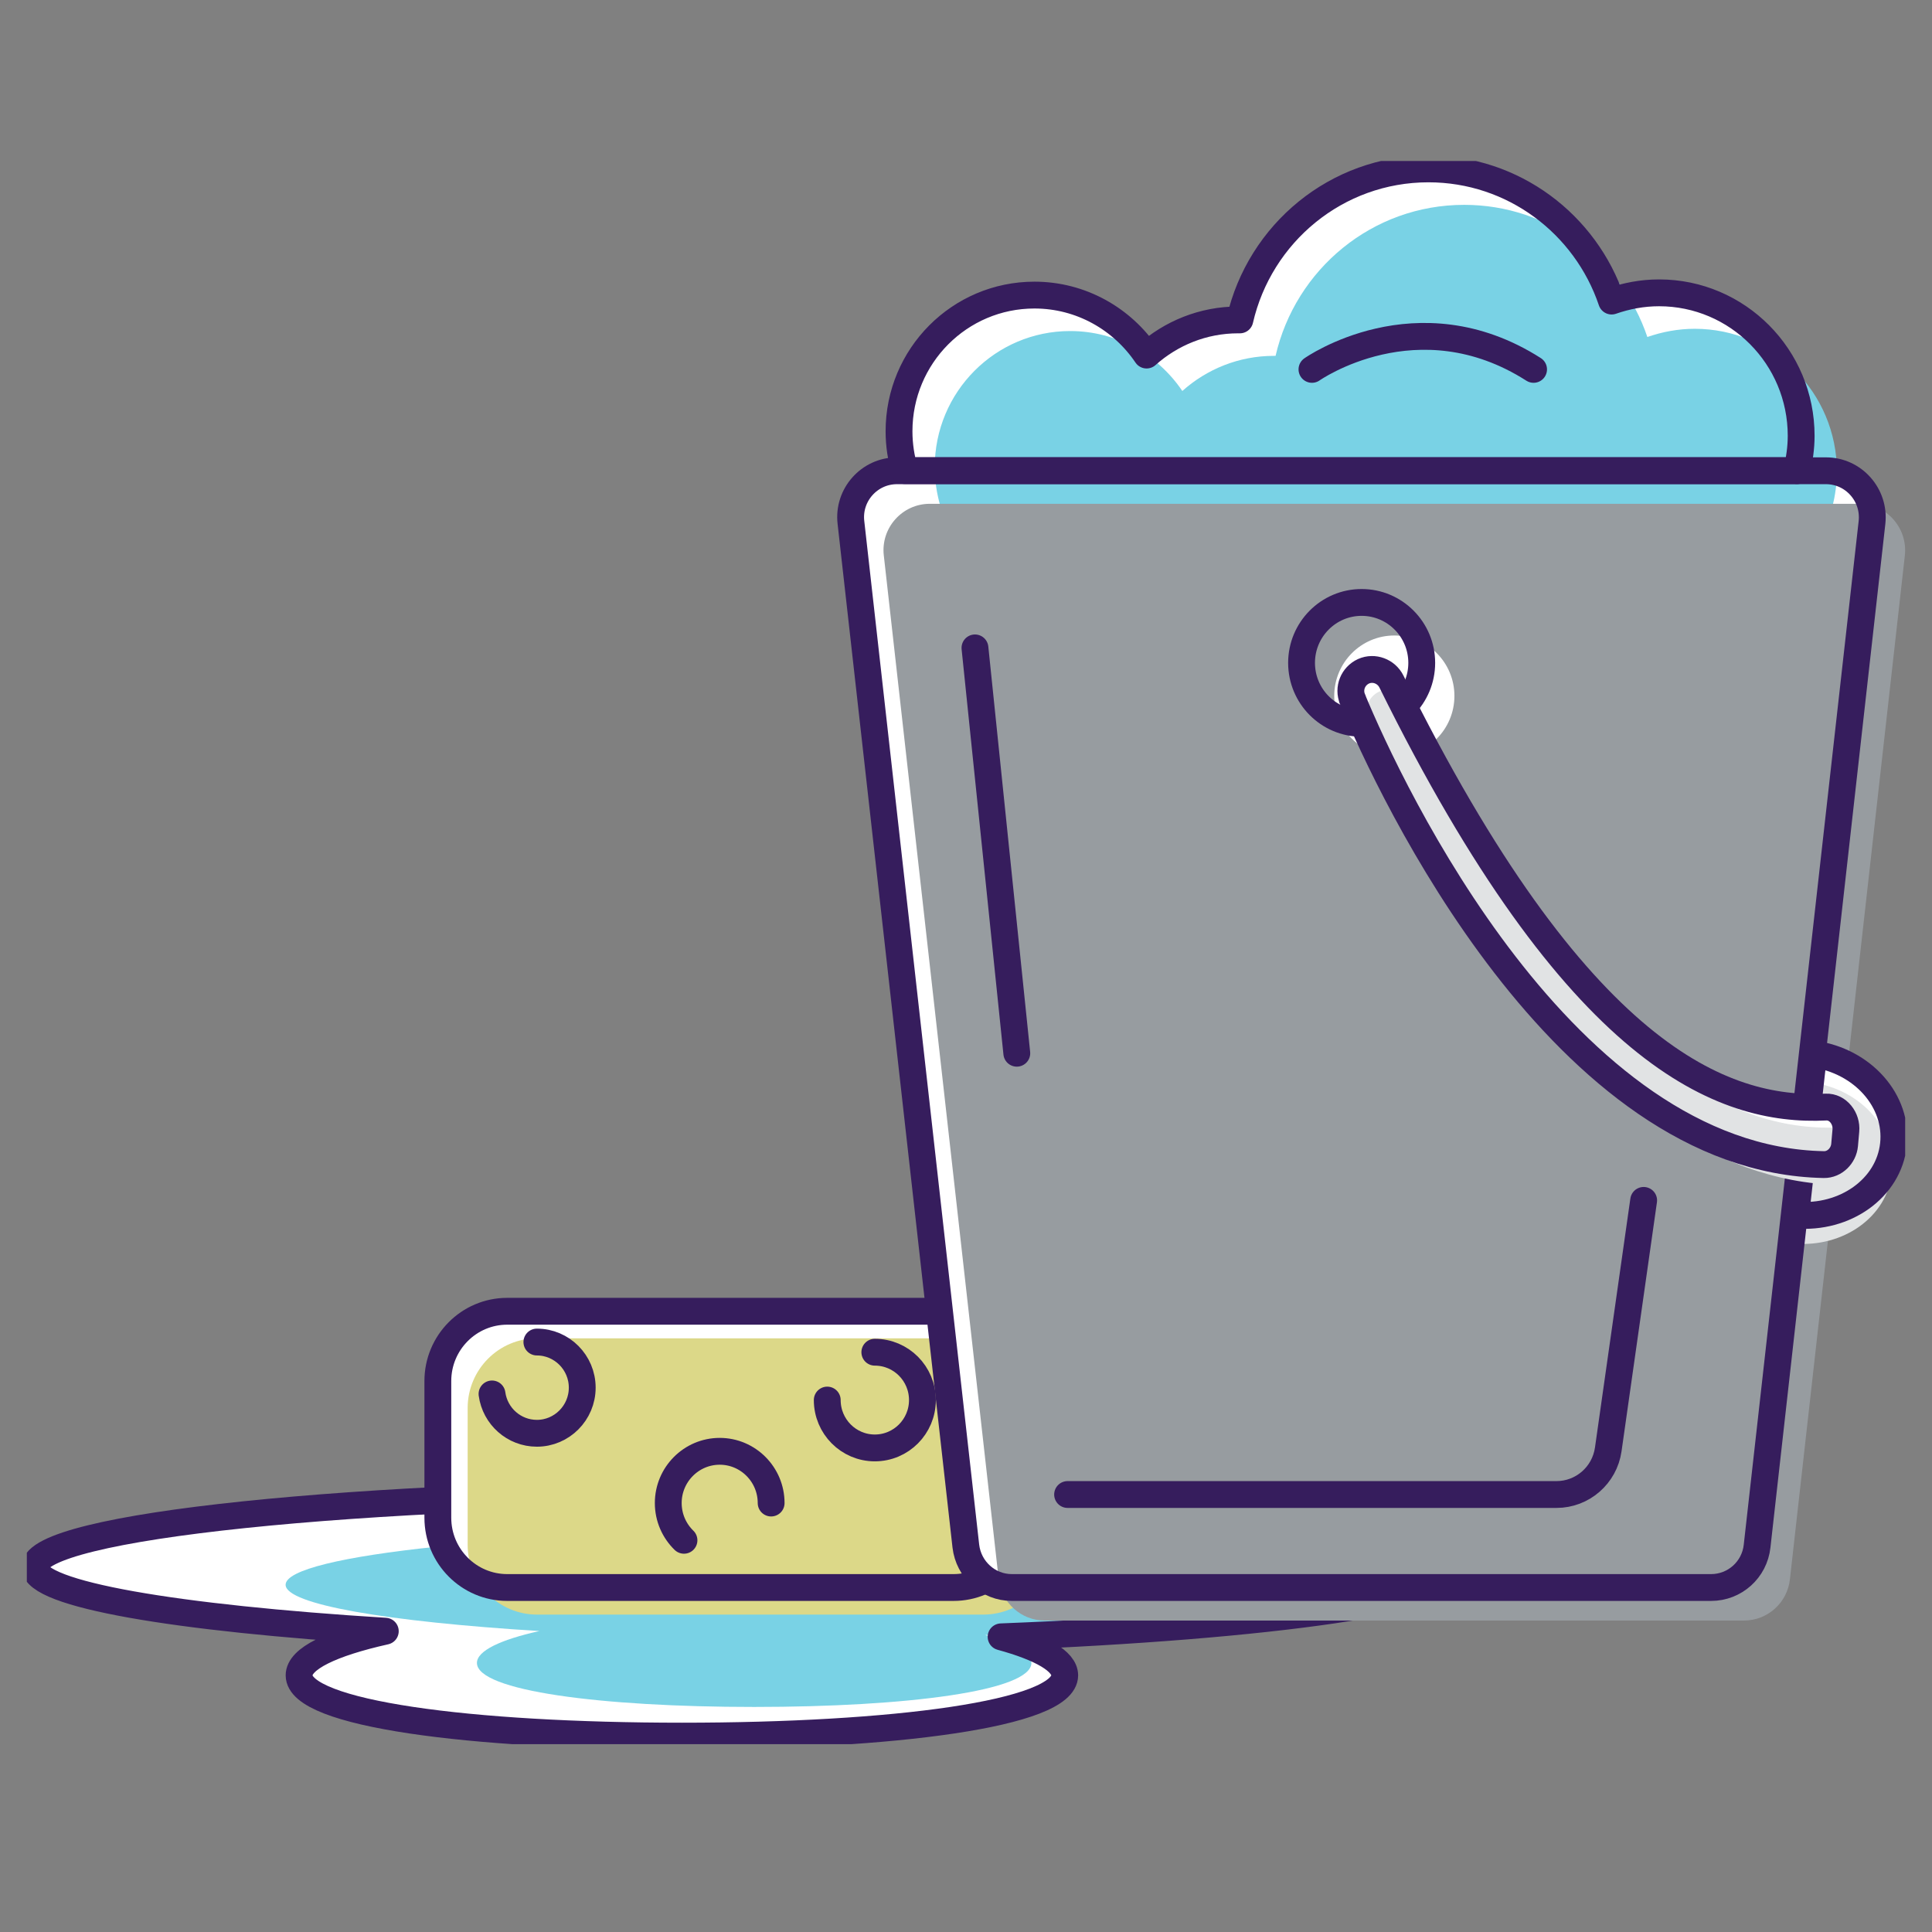 <svg width="72" height="72" viewBox="0 0 72 72" fill="none" xmlns="http://www.w3.org/2000/svg">
<rect x="0" y="0" width="72" height="72" fill="#808080" stroke="none"/>
<g clip-path="url(#clip0_11157_4337)">
<path d="M54.524 58.405C54.524 56.873 42.611 55.636 27.914 55.636C13.218 55.636 1.299 56.88 1.299 58.405C1.299 59.42 6.542 60.303 14.359 60.79C12.352 61.24 11.146 61.811 11.146 62.435C11.146 63.871 17.536 64.7 25.412 64.7C33.289 64.7 39.679 63.871 39.679 62.435C39.679 61.907 38.801 61.408 37.308 61C47.37 60.603 54.53 59.594 54.53 58.411L54.524 58.405Z" fill="white"/>
<path d="M49.185 59.06C49.185 57.955 40.556 57.054 29.915 57.054C19.273 57.054 10.644 57.949 10.644 59.06C10.644 59.793 14.442 60.435 20.103 60.784C18.646 61.108 17.774 61.522 17.774 61.973C17.774 63.012 22.396 63.613 28.105 63.613C33.814 63.613 38.437 63.012 38.437 61.973C38.437 61.589 37.803 61.228 36.717 60.934C44.002 60.645 49.191 59.919 49.191 59.06H49.185Z" fill="#79D2E5"/>
<path d="M54.524 58.405C54.524 56.873 42.611 55.636 27.914 55.636C13.218 55.636 1.299 56.88 1.299 58.405C1.299 59.42 6.542 60.303 14.359 60.79C12.352 61.24 11.146 61.811 11.146 62.435C11.146 63.871 17.536 64.7 25.412 64.7C33.289 64.7 39.679 63.871 39.679 62.435C39.679 61.907 38.801 61.408 37.308 61C47.37 60.603 54.53 59.594 54.53 58.411L54.524 58.405Z" stroke="#361D5D" stroke-linecap="round" stroke-linejoin="round"/>
<path d="M35.534 48.867H18.903C17.475 48.867 16.317 50.032 16.317 51.468V56.561C16.317 57.998 17.475 59.162 18.903 59.162H35.534C36.962 59.162 38.12 57.998 38.12 56.561V51.468C38.12 50.032 36.962 48.867 35.534 48.867Z" fill="white"/>
<path d="M36.645 49.876H20.014C18.586 49.876 17.428 51.04 17.428 52.477V57.57C17.428 59.006 18.586 60.171 20.014 60.171H36.645C38.073 60.171 39.231 59.006 39.231 57.57V52.477C39.231 51.04 38.073 49.876 36.645 49.876Z" fill="#DCD888"/>
<path d="M35.534 48.867H18.903C17.475 48.867 16.317 50.032 16.317 51.468V56.561C16.317 57.998 17.475 59.162 18.903 59.162H35.534C36.962 59.162 38.12 57.998 38.12 56.561V51.468C38.12 50.032 36.962 48.867 35.534 48.867Z" stroke="#361D5D" stroke-miterlimit="10"/>
<path d="M18.336 51.948C18.449 52.777 19.154 53.414 20.008 53.414C20.939 53.414 21.698 52.651 21.698 51.714C21.698 50.777 20.939 50.014 20.008 50.014" stroke="#361D5D" stroke-linecap="round" stroke-linejoin="round"/>
<path d="M25.49 57.402C25.131 57.053 24.904 56.561 24.904 56.014C24.904 54.951 25.765 54.086 26.822 54.086C27.878 54.086 28.738 54.951 28.738 56.014" stroke="#361D5D" stroke-linecap="round" stroke-linejoin="round"/>
<path d="M32.602 50.393C33.582 50.393 34.376 51.191 34.376 52.176C34.376 53.161 33.582 53.96 32.602 53.96C31.623 53.96 30.829 53.161 30.829 52.176" stroke="#361D5D" stroke-linecap="round" stroke-linejoin="round"/>
<path d="M68.05 17.544H33.426C32.399 17.544 31.593 18.445 31.712 19.472L35.994 57.618C36.096 58.495 36.83 59.162 37.708 59.162H63.768C64.646 59.162 65.387 58.501 65.482 57.618L69.764 19.472C69.877 18.445 69.077 17.544 68.05 17.544Z" fill="white"/>
<path d="M66.957 17.544C67.059 17.13 67.124 16.691 67.124 16.241C67.124 13.298 64.754 10.913 61.828 10.913C61.206 10.913 60.615 11.027 60.06 11.22C59.093 8.355 56.405 6.294 53.234 6.294C49.807 6.294 46.946 8.697 46.206 11.922C46.182 11.922 46.164 11.922 46.14 11.922C44.832 11.922 43.638 12.421 42.73 13.232C41.822 11.886 40.288 10.997 38.55 10.997C35.761 10.997 33.504 13.268 33.504 16.073C33.504 16.583 33.581 17.076 33.719 17.538H66.957V17.544Z" fill="white"/>
<path d="M68.289 18.884C68.39 18.469 68.456 18.031 68.456 17.58C68.456 14.637 66.085 12.253 63.159 12.253C62.538 12.253 61.947 12.367 61.392 12.559C60.424 9.694 57.737 7.634 54.566 7.634C51.138 7.634 48.278 10.036 47.537 13.262C47.513 13.262 47.495 13.262 47.471 13.262C46.164 13.262 44.969 13.76 44.062 14.571C43.154 13.226 41.619 12.337 39.882 12.337C37.093 12.337 34.835 14.607 34.835 17.412C34.835 17.923 34.913 18.415 35.05 18.878H68.289V18.884Z" fill="#79D2E5"/>
<path d="M69.274 18.775H34.65C33.623 18.775 32.817 19.676 32.937 20.703L37.218 58.849C37.32 59.726 38.054 60.393 38.932 60.393H64.993C65.87 60.393 66.611 59.732 66.706 58.849L70.988 20.703C71.102 19.676 70.301 18.775 69.274 18.775ZM51.962 28.187C50.726 28.187 49.723 27.178 49.723 25.935C49.723 24.692 50.726 23.683 51.962 23.683C53.199 23.683 54.202 24.692 54.202 25.935C54.202 27.178 53.199 28.187 51.962 28.187Z" fill="#979CA0"/>
<path d="M67.59 39.281L66.921 45.281C68.761 45.437 70.385 44.284 70.564 42.656C70.743 41.029 69.418 39.539 67.59 39.281Z" fill="white"/>
<path d="M67.53 40.344L66.862 46.344C68.701 46.501 70.325 45.347 70.504 43.72C70.683 42.092 69.358 40.602 67.53 40.344Z" fill="#E1E3E4"/>
<path d="M68.05 17.544H33.426C32.399 17.544 31.593 18.445 31.712 19.472L35.994 57.618C36.096 58.495 36.83 59.162 37.708 59.162H63.768C64.646 59.162 65.387 58.501 65.482 57.618L69.764 19.472C69.877 18.445 69.077 17.544 68.05 17.544ZM50.744 26.956C49.508 26.956 48.505 25.947 48.505 24.703C48.505 23.46 49.508 22.451 50.744 22.451C51.98 22.451 52.984 23.46 52.984 24.703C52.984 25.947 51.98 26.956 50.744 26.956Z" stroke="#361D5D" stroke-miterlimit="10"/>
<path d="M67.59 39.281L66.921 45.281C68.761 45.437 70.385 44.284 70.564 42.656C70.743 41.029 69.418 39.539 67.59 39.281Z" stroke="#361D5D" stroke-miterlimit="10"/>
<path d="M66.957 17.544C67.059 17.13 67.124 16.691 67.124 16.241C67.124 13.298 64.754 10.913 61.828 10.913C61.206 10.913 60.615 11.027 60.06 11.22C59.093 8.355 56.405 6.294 53.234 6.294C49.807 6.294 46.946 8.697 46.206 11.922C46.182 11.922 46.164 11.922 46.14 11.922C44.832 11.922 43.638 12.421 42.73 13.232C41.822 11.886 40.288 10.997 38.55 10.997C35.761 10.997 33.504 13.268 33.504 16.073C33.504 16.583 33.581 17.076 33.719 17.538H66.957V17.544Z" stroke="#361D5D" stroke-linejoin="round"/>
<path d="M48.893 13.766C48.893 13.766 52.816 10.997 57.152 13.766" stroke="#361D5D" stroke-linecap="round" stroke-linejoin="round"/>
<path d="M50.404 26.061C51.825 29.491 58.274 43.221 67.972 43.401C68.372 43.407 68.707 43.071 68.743 42.668L68.79 42.134C68.832 41.683 68.498 41.239 68.05 41.257C64.198 41.449 58.764 39.395 51.855 25.4C51.664 25.016 51.204 24.842 50.816 25.016C50.422 25.196 50.236 25.653 50.404 26.055V26.061Z" fill="white"/>
<path d="M50.989 26.818C52.41 30.247 58.859 43.978 68.558 44.158C68.958 44.164 69.292 43.828 69.328 43.425L69.376 42.891C69.417 42.44 69.083 41.996 68.635 42.014C64.783 42.206 59.349 40.152 52.44 26.157C52.249 25.773 51.789 25.599 51.401 25.773C51.007 25.953 50.822 26.409 50.989 26.812V26.818Z" fill="#E1E3E4"/>
<path d="M50.404 26.061C51.825 29.491 58.274 43.221 67.972 43.401C68.372 43.407 68.707 43.071 68.743 42.668L68.79 42.134C68.832 41.683 68.498 41.239 68.05 41.257C64.198 41.449 58.764 39.395 51.855 25.4C51.664 25.016 51.204 24.842 50.816 25.016C50.422 25.196 50.236 25.653 50.404 26.055V26.061Z" stroke="#361D5D" stroke-miterlimit="10"/>
<path d="M39.786 55.696H58.006C58.973 55.696 59.797 54.982 59.935 54.015L61.254 44.735" stroke="#361D5D" stroke-miterlimit="10" stroke-linecap="round"/>
<path d="M37.893 39.251L36.334 24.145" stroke="#361D5D" stroke-linecap="round" stroke-linejoin="round"/>
</g>
<defs>
<clipPath id="clip0_11157_4337">
<rect width="70" height="59" fill="white" transform="translate(1 6)"/>
</clipPath>
</defs>
</svg>
